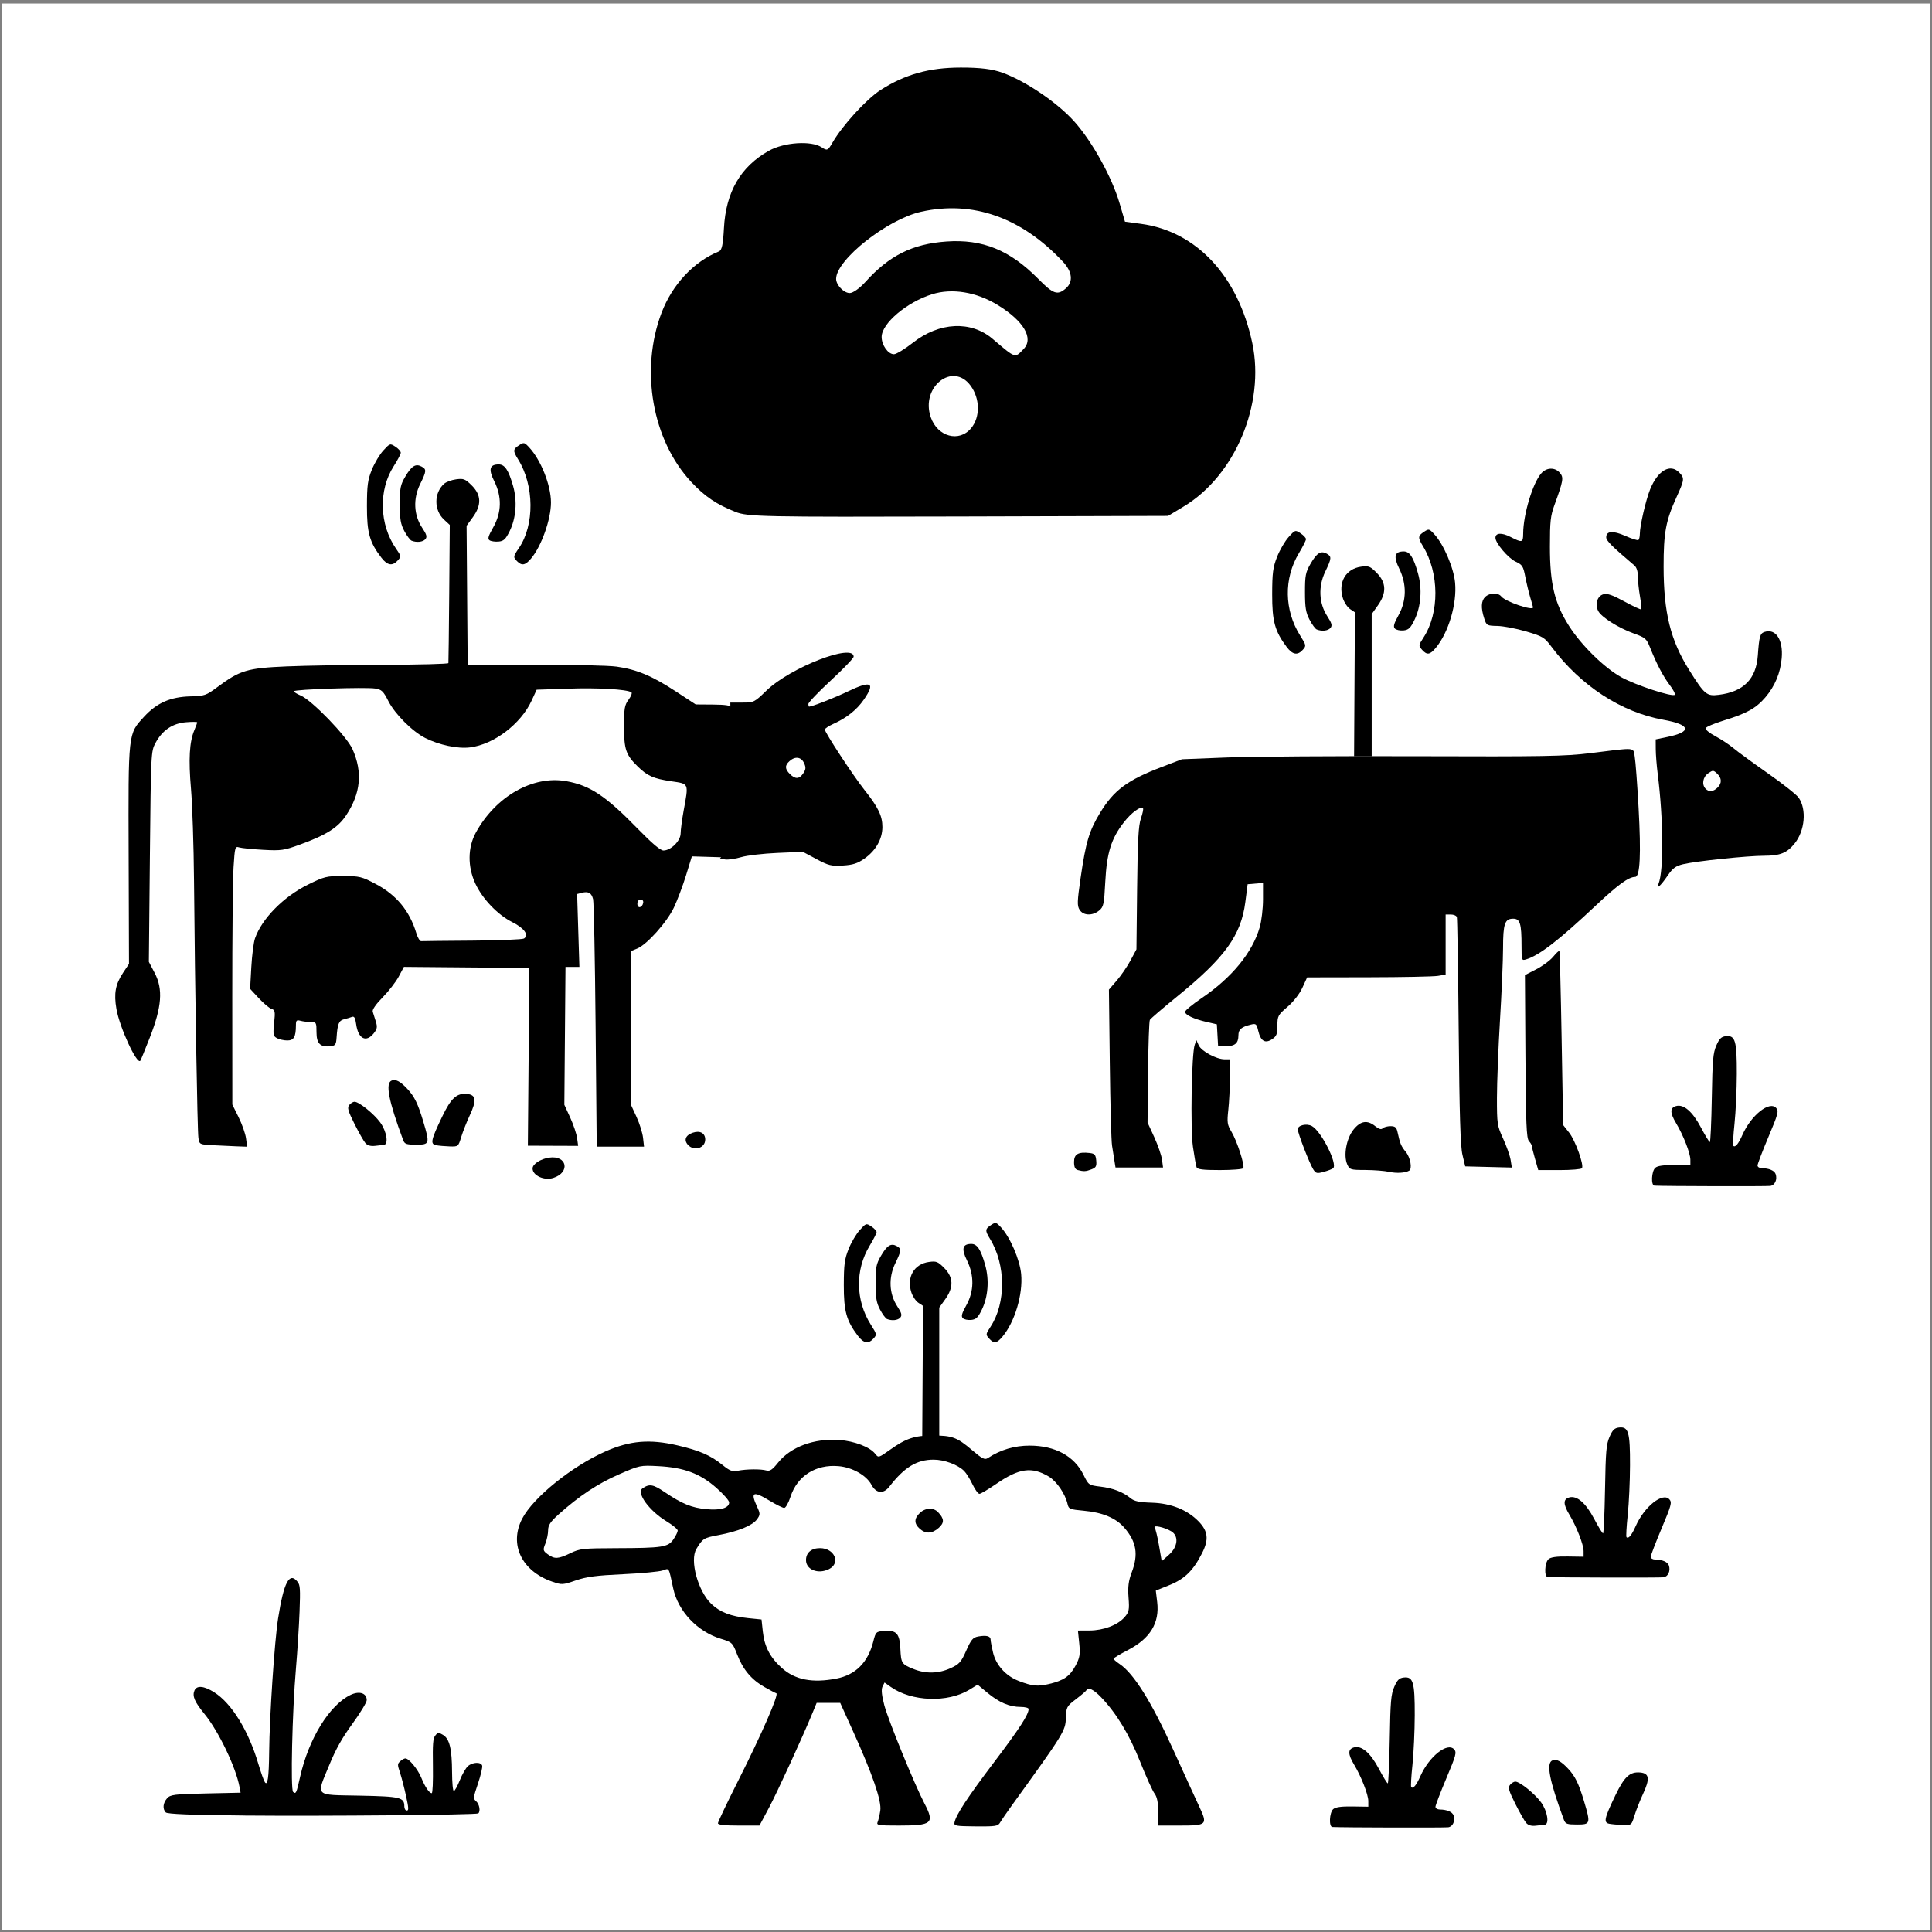 <?xml version="1.0" encoding="UTF-8" standalone="no"?>
<!-- Created with Inkscape (http://www.inkscape.org/) -->

<svg
   version="1.1"
   id="svg1286"
   width="150"
   height="150"
   viewBox="0 0 150 150"
   sodipodi:docname="logo.svg"
   inkscape:version="1.2.2 (b0a8486541, 2022-12-01)"
   xmlns:inkscape="http://www.inkscape.org/namespaces/inkscape"
   xmlns:sodipodi="http://sodipodi.sourceforge.net/DTD/sodipodi-0.dtd"
   xmlns="http://www.w3.org/2000/svg"
   xmlns:svg="http://www.w3.org/2000/svg">
  <rect x="0" y="0" width="150" height="150" fill="#808080" stroke="none"/>
  <defs
     id="defs1290" />
  <sodipodi:namedview
     id="namedview1288"
     pagecolor="#ffffff"
     bordercolor="#000000"
     borderopacity="0.25"
     inkscape:showpageshadow="2"
     inkscape:pageopacity="0.0"
     inkscape:pagecheckerboard="0"
     inkscape:deskcolor="#d1d1d1"
     showgrid="false"
     inkscape:zoom="4.6514368"
     inkscape:cx="46.437264"
     inkscape:cy="69.978378"
     inkscape:window-width="1854"
     inkscape:window-height="1011"
     inkscape:window-x="66"
     inkscape:window-y="32"
     inkscape:window-maximized="1"
     inkscape:current-layer="layer3" />
  <g
     inkscape:groupmode="layer"
     id="layer3"
     inkscape:label="Image 1">
    <rect
       style="fill:#ffffff"
       id="rect2136"
       width="149.707"
       height="149.547"
       x="0.126"
       y="0.273" />
  </g>
  <g
     inkscape:groupmode="layer"
     inkscape:label="Image"
     id="g1292">
    <path
       style="fill:#000000;stroke-width:0.15"
       d="m 18.869,140.954 c -4.021,-0.036 -5.879,-0.111 -6.001,-0.24 -0.259,-0.274 -0.217,-0.722 0.101,-1.089 0.251,-0.289 0.549,-0.327 2.995,-0.381 l 2.716,-0.06 -0.084,-0.446 c -0.29,-1.548 -1.622,-4.322 -2.724,-5.672 -0.768,-0.941 -0.955,-1.377 -0.775,-1.812 0.173,-0.419 0.739,-0.369 1.533,0.134 1.357,0.859 2.666,2.982 3.426,5.556 0.192,0.649 0.418,1.287 0.503,1.417 0.219,0.336 0.318,-0.35 0.338,-2.328 0.028,-2.789 0.419,-8.643 0.695,-10.384 0.448,-2.832 0.881,-3.64 1.516,-2.832 0.196,0.249 0.215,0.548 0.149,2.318 -0.042,1.117 -0.168,3.094 -0.279,4.392 -0.291,3.385 -0.43,9.435 -0.22,9.6 0.225,0.177 0.252,0.118 0.546,-1.187 0.661,-2.939 2.268,-5.55 3.904,-6.344 0.685,-0.333 1.265,-0.148 1.265,0.402 0,0.17 -0.498,0.993 -1.106,1.828 -0.808,1.109 -1.291,1.968 -1.79,3.183 -1.041,2.531 -1.233,2.333 2.346,2.405 3.18,0.063 3.469,0.133 3.469,0.839 0,0.174 0.086,0.317 0.19,0.317 0.16,0 0.15,-0.183 -0.058,-1.138 -0.137,-0.626 -0.348,-1.437 -0.468,-1.803 -0.207,-0.627 -0.206,-0.677 0.017,-0.885 0.13,-0.121 0.31,-0.22 0.4,-0.22 0.279,0 0.979,0.854 1.246,1.521 0.277,0.689 0.609,1.176 0.802,1.176 0.069,0 0.108,-0.907 0.09,-2.099 -0.027,-1.757 0.004,-2.144 0.186,-2.378 0.191,-0.244 0.265,-0.25 0.597,-0.048 0.508,0.309 0.694,1.072 0.703,2.882 0.004,0.848 0.063,1.475 0.138,1.475 0.072,0 0.28,-0.374 0.462,-0.831 0.182,-0.457 0.465,-0.95 0.629,-1.096 0.362,-0.322 1.017,-0.347 1.109,-0.043 0.037,0.122 -0.109,0.746 -0.324,1.386 -0.38,1.131 -0.384,1.17 -0.137,1.389 0.251,0.223 0.345,0.793 0.154,0.934 -0.159,0.116 -11.895,0.222 -18.258,0.165 z"
       id="path1296" />
    <path
       style="fill:#000000;stroke-width:0.205"
       d="m 57.098,39.742 c -1.466,-0.58 -2.383,-1.2 -3.429,-2.321 -3.033,-3.249 -3.991,-8.698 -2.308,-13.133 0.831,-2.19 2.501,-3.977 4.456,-4.768 0.229,-0.092 0.321,-0.521 0.389,-1.795 0.149,-2.818 1.291,-4.788 3.49,-6.02 1.184,-0.663 3.295,-0.802 4.096,-0.27 0.425,0.283 0.487,0.257 0.835,-0.351 0.762,-1.33 2.646,-3.394 3.737,-4.094 1.896,-1.216 3.777,-1.743 6.228,-1.745 1.53,-0.001 2.458,0.115 3.257,0.407 1.811,0.662 4.24,2.313 5.551,3.773 1.391,1.549 2.927,4.322 3.527,6.37 l 0.416,1.418 1.246,0.167 c 4.302,0.578 7.539,4.049 8.64,9.265 0.998,4.726 -1.336,10.278 -5.329,12.68 l -1.21,0.728 -16.284,0.047 C 59.205,40.143 58.054,40.12 57.098,39.742 Z M 75.404,33.238 c 0.71,-0.863 0.689,-2.293 -0.049,-3.296 -1.383,-1.881 -3.897,0.11 -3.092,2.449 0.524,1.524 2.21,1.979 3.141,0.847 z m 4.073,-6.144 c 0.796,-0.831 0,-2.178 -2.02,-3.414 -1.656,-1.014 -3.536,-1.322 -5.094,-0.834 -1.96,0.614 -3.913,2.269 -3.913,3.317 0,0.635 0.502,1.34 0.953,1.34 0.185,0 0.848,-0.401 1.472,-0.892 2.051,-1.611 4.506,-1.731 6.188,-0.303 1.82,1.546 1.717,1.512 2.413,0.786 z m -12.278,-5.213 c 1.844,-2.045 3.646,-2.943 6.277,-3.13 2.807,-0.199 4.922,0.661 7.135,2.902 1.168,1.183 1.486,1.295 2.129,0.748 0.603,-0.513 0.52,-1.297 -0.221,-2.087 -3.222,-3.438 -7.003,-4.768 -11.009,-3.872 -2.621,0.586 -6.594,3.726 -6.594,5.211 0,0.476 0.6,1.1 1.057,1.1 0.251,0 0.779,-0.375 1.227,-0.873 z"
       id="path1378" />
    <g
       id="g1910"
       transform="matrix(1.46,0,0,1.242,-60.781,-10.439)">
      <path
         style="fill:#000000;stroke-width:0.117"
         d="m 129.83,63.646 c 0.28,-0.835 0.257,-4.06 -0.048,-6.886 -0.054,-0.501 -0.1,-1.186 -0.102,-1.523 l -0.003,-0.612 0.629,-0.153 c 1.32,-0.321 1.229,-0.767 -0.22,-1.072 -2.242,-0.472 -4.395,-2.123 -5.949,-4.562 -0.378,-0.594 -0.462,-0.653 -1.35,-0.961 -0.521,-0.181 -1.207,-0.335 -1.525,-0.343 -0.563,-0.014 -0.581,-0.027 -0.704,-0.47 -0.183,-0.66 -0.165,-1.101 0.054,-1.346 0.238,-0.266 0.686,-0.28 0.856,-0.025 0.215,0.321 1.686,0.913 1.686,0.679 0,-0.023 -0.066,-0.301 -0.147,-0.618 -0.081,-0.317 -0.2,-0.903 -0.266,-1.301 -0.109,-0.658 -0.156,-0.745 -0.512,-0.939 -0.393,-0.215 -1.074,-1.157 -1.074,-1.487 0,-0.318 0.33,-0.341 0.803,-0.057 0.622,0.374 0.669,0.359 0.672,-0.209 0.005,-1.204 0.508,-3.166 0.968,-3.773 0.278,-0.367 0.723,-0.38 0.98,-0.028 0.216,0.296 0.19,0.48 -0.284,2.012 -0.21,0.68 -0.242,1.017 -0.242,2.603 -7.9e-4,2.325 0.246,3.536 1.012,4.952 0.659,1.219 1.877,2.623 2.791,3.217 0.754,0.49 2.713,1.246 2.836,1.094 0.039,-0.049 -0.081,-0.323 -0.267,-0.609 -0.35,-0.539 -0.701,-1.325 -1.049,-2.351 -0.187,-0.551 -0.249,-0.615 -0.856,-0.871 -0.821,-0.347 -1.732,-1.023 -1.899,-1.409 -0.186,-0.429 -0.047,-0.944 0.282,-1.046 0.205,-0.064 0.487,0.052 1.117,0.457 0.464,0.298 0.864,0.517 0.889,0.486 0.025,-0.031 -0.006,-0.395 -0.067,-0.809 -0.062,-0.414 -0.112,-0.977 -0.112,-1.25 0,-0.318 -0.067,-0.564 -0.184,-0.682 -1.204,-1.201 -1.499,-1.548 -1.499,-1.762 0,-0.399 0.36,-0.43 1.017,-0.087 0.336,0.176 0.648,0.292 0.691,0.258 0.044,-0.033 0.08,-0.207 0.08,-0.385 0,-0.498 0.319,-2.121 0.546,-2.78 0.411,-1.192 1.077,-1.639 1.557,-1.045 0.28,0.346 0.271,0.437 -0.156,1.54 -0.566,1.462 -0.685,2.217 -0.683,4.336 0.003,2.875 0.365,4.596 1.359,6.46 0.824,1.544 0.928,1.646 1.582,1.55 1.31,-0.192 1.98,-0.987 2.069,-2.456 0.072,-1.187 0.118,-1.381 0.353,-1.473 0.599,-0.235 1.002,0.482 0.918,1.633 -0.068,0.932 -0.362,1.759 -0.873,2.459 -0.495,0.678 -0.991,1.003 -2.194,1.437 -0.517,0.186 -0.958,0.406 -0.98,0.489 -0.022,0.083 0.211,0.308 0.519,0.499 0.308,0.192 0.744,0.532 0.97,0.755 0.226,0.223 1.052,0.933 1.835,1.577 0.784,0.644 1.515,1.326 1.626,1.514 0.429,0.731 0.33,2.056 -0.212,2.853 -0.405,0.596 -0.773,0.773 -1.607,0.773 -0.899,0 -3.651,0.337 -4.329,0.53 -0.396,0.113 -0.549,0.246 -0.819,0.71 -0.376,0.647 -0.619,0.9 -0.487,0.505 z m 3.126,-5.996 c 0.25,-0.279 0.244,-0.597 -0.015,-0.888 -0.194,-0.218 -0.225,-0.219 -0.473,-0.017 -0.284,0.231 -0.352,0.701 -0.139,0.964 0.175,0.216 0.401,0.195 0.628,-0.059 z"
         id="path1334" />
      <path
         style="fill:#000000;stroke-width:0.119"
         d="m 100.893,80.96 c -0.03,-0.234 -0.087,-0.66 -0.127,-0.947 -0.039,-0.287 -0.093,-2.598 -0.118,-5.134 l -0.047,-4.611 0.418,-0.569 c 0.23,-0.313 0.559,-0.879 0.732,-1.258 l 0.313,-0.69 0.036,-3.809 c 0.028,-2.997 0.071,-3.93 0.202,-4.375 0.092,-0.311 0.142,-0.595 0.111,-0.632 -0.128,-0.153 -0.618,0.27 -1.023,0.884 -0.667,1.01 -0.902,1.899 -0.983,3.709 -0.063,1.417 -0.09,1.568 -0.326,1.796 -0.356,0.345 -0.843,0.324 -1.039,-0.044 -0.136,-0.257 -0.129,-0.507 0.053,-1.992 0.277,-2.248 0.456,-2.952 1.04,-4.081 0.727,-1.405 1.447,-2.035 3.258,-2.849 l 1.091,-0.491 2.4,-0.111 c 1.32,-0.061 5.862,-0.096 10.093,-0.079 6.707,0.028 7.888,0.004 9.22,-0.191 2.483,-0.364 2.275,-0.383 2.366,0.224 0.043,0.287 0.135,1.723 0.204,3.191 0.137,2.932 0.078,4.321 -0.183,4.321 -0.343,0 -0.905,0.479 -2.059,1.754 -2.002,2.212 -3.027,3.145 -3.737,3.401 -0.238,0.086 -0.245,0.062 -0.245,-0.818 0,-1.425 -0.077,-1.724 -0.446,-1.724 -0.445,0 -0.536,0.312 -0.537,1.853 -8.2e-4,0.741 -0.074,2.759 -0.163,4.483 -0.088,1.725 -0.161,3.908 -0.162,4.852 -8.2e-4,1.641 0.013,1.754 0.331,2.567 0.183,0.468 0.361,1.064 0.397,1.326 l 0.064,0.475 -1.24,-0.037 -1.24,-0.037 -0.146,-0.719 c -0.109,-0.536 -0.16,-2.492 -0.2,-7.709 -0.029,-3.844 -0.074,-7.063 -0.098,-7.153 -0.025,-0.09 -0.169,-0.163 -0.321,-0.163 h -0.276 v 1.877 1.877 l -0.409,0.081 c -0.225,0.045 -1.882,0.084 -3.682,0.088 l -3.273,0.007 -0.254,0.649 c -0.151,0.386 -0.472,0.869 -0.791,1.191 -0.506,0.511 -0.537,0.578 -0.537,1.172 0,0.534 -0.043,0.664 -0.284,0.852 -0.368,0.289 -0.608,0.117 -0.735,-0.523 -0.085,-0.432 -0.121,-0.468 -0.383,-0.393 -0.516,0.148 -0.671,0.304 -0.671,0.678 0,0.489 -0.184,0.675 -0.671,0.675 h -0.409 l -0.033,-0.683 -0.033,-0.683 -0.546,-0.149 c -0.686,-0.187 -1.146,-0.442 -1.146,-0.635 0,-0.082 0.393,-0.463 0.873,-0.846 1.62,-1.293 2.709,-2.853 3.099,-4.441 0.096,-0.39 0.174,-1.173 0.174,-1.739 v -1.029 l -0.409,0.041 -0.409,0.041 -0.122,1.114 c -0.229,2.087 -1.081,3.471 -3.642,5.917 -0.75,0.716 -1.396,1.368 -1.435,1.448 -0.039,0.08 -0.083,1.556 -0.097,3.281 l -0.026,3.136 0.357,0.915 c 0.196,0.503 0.381,1.135 0.412,1.405 l 0.055,0.49 h -1.264 -1.264 z"
         id="path1326" />
      <g
         id="g1785"
         transform="matrix(0.823,0,0,0.775,34.725,12.269)">
        <path
           style="fill:#000000;stroke-width:0.15"
           d="m 98.522,45.716 c -0.12,-0.152 -0.066,-0.402 0.233,-1.075 0.524,-1.181 0.54,-2.505 0.044,-3.77 -0.383,-0.977 -0.298,-1.378 0.292,-1.378 0.388,0 0.628,0.459 0.921,1.758 0.284,1.259 0.199,2.679 -0.226,3.768 -0.255,0.654 -0.382,0.805 -0.709,0.846 -0.219,0.027 -0.469,-0.04 -0.555,-0.149 z"
           id="path1352" />
        <path
           style="fill:#000000;stroke-width:0.15"
           d="m 93.471,45.787 c -0.093,-0.048 -0.302,-0.402 -0.463,-0.787 -0.241,-0.574 -0.294,-0.976 -0.295,-2.218 -0.001,-1.349 0.039,-1.604 0.36,-2.298 0.402,-0.869 0.661,-1.072 1.041,-0.814 0.333,0.226 0.323,0.374 -0.092,1.453 -0.461,1.197 -0.411,2.553 0.131,3.595 0.29,0.558 0.333,0.751 0.208,0.942 -0.155,0.238 -0.561,0.296 -0.891,0.127 z"
           id="path1350" />
        <path
           style="fill:#000000;stroke-width:0.15"
           d="m 100.273,47.419 c -0.23,-0.324 -0.227,-0.356 0.099,-0.983 1.035,-1.988 1.021,-5.192 -0.032,-7.358 -0.344,-0.707 -0.337,-0.836 0.059,-1.165 0.312,-0.26 0.341,-0.252 0.669,0.191 0.607,0.82 1.257,2.715 1.344,3.919 0.124,1.699 -0.421,4 -1.241,5.237 -0.385,0.581 -0.574,0.615 -0.899,0.159 z"
           id="path1344" />
        <path
           style="fill:#000000;stroke-width:0.15"
           d="m 91.529,47.197 c -0.765,-1.276 -0.939,-2.065 -0.936,-4.247 0.003,-1.726 0.049,-2.169 0.316,-3.019 0.172,-0.548 0.506,-1.264 0.743,-1.593 0.425,-0.59 0.434,-0.593 0.778,-0.307 0.192,0.159 0.348,0.372 0.348,0.471 0,0.1 -0.207,0.61 -0.459,1.134 -0.983,2.041 -0.951,4.596 0.084,6.646 0.394,0.78 0.4,0.82 0.172,1.14 -0.341,0.479 -0.665,0.409 -1.046,-0.226 z"
           id="path1342" />
        <path
           style="fill:#000000;stroke-width:0.15"
           d="m 95.912,50.209 0.028,-5.805 -0.309,-0.258 c -0.17,-0.142 -0.38,-0.531 -0.467,-0.865 -0.332,-1.28 0.178,-2.389 1.178,-2.559 0.486,-0.083 0.587,-0.033 1.008,0.503 0.621,0.789 0.643,1.619 0.07,2.625 l -0.398,0.698 v 5.733 5.733 H 96.453 95.885 Z"
           id="path1336" />
        <path
           style="fill:#000000;stroke-width:0.15"
           d="m 107.576,88.481 c -0.115,-0.501 -0.208,-0.969 -0.208,-1.04 0,-0.071 -0.085,-0.249 -0.189,-0.395 -0.155,-0.219 -0.195,-1.433 -0.222,-6.823 l -0.033,-6.557 0.735,-0.472 c 0.404,-0.26 0.895,-0.713 1.089,-1.008 0.195,-0.294 0.376,-0.507 0.402,-0.472 0.026,0.035 0.091,3.21 0.145,7.055 l 0.098,6.992 0.389,0.615 c 0.396,0.626 0.963,2.587 0.828,2.865 -0.041,0.084 -0.693,0.153 -1.45,0.153 h -1.375 z"
           id="path1330" />
        <path
           style="fill:#000000;stroke-width:0.15"
           d="m 85.706,89.156 c -0.039,-0.13 -0.144,-0.869 -0.233,-1.642 -0.172,-1.498 -0.087,-7.532 0.116,-8.231 l 0.108,-0.37 0.148,0.414 c 0.17,0.473 1.141,1.131 1.67,1.131 h 0.356 l -0.007,1.475 c -0.004,0.811 -0.051,1.984 -0.106,2.607 -0.089,1.013 -0.067,1.199 0.208,1.77 0.358,0.744 0.867,2.71 0.759,2.931 -0.041,0.084 -0.72,0.152 -1.511,0.152 -1.11,0 -1.453,-0.054 -1.508,-0.236 z"
           id="path1328" />
        <path
           style="fill:#000000;stroke-width:0.15"
           d="m 98.15,89.536 c -0.292,-0.08 -0.984,-0.148 -1.539,-0.15 -0.959,-0.003 -1.016,-0.025 -1.167,-0.448 -0.257,-0.717 -0.057,-2.099 0.408,-2.817 0.457,-0.704 0.885,-0.785 1.404,-0.266 0.234,0.234 0.385,0.287 0.478,0.169 0.075,-0.095 0.302,-0.173 0.505,-0.173 0.294,0 0.385,0.094 0.45,0.464 0.166,0.95 0.233,1.149 0.539,1.614 0.298,0.453 0.427,1.362 0.214,1.513 -0.26,0.186 -0.812,0.225 -1.293,0.093 z"
           id="path1324" />
        <path
           style="fill:#000000;stroke-width:0.15"
           d="m 93.248,89.338 c -0.247,-0.487 -1.001,-2.922 -1.001,-3.234 0,-0.329 0.572,-0.494 0.911,-0.263 0.602,0.409 1.671,3.048 1.378,3.4 -0.055,0.066 -0.326,0.198 -0.601,0.293 -0.448,0.154 -0.52,0.133 -0.687,-0.195 z"
           id="path1322" />
      </g>
      <path
         style="fill:#000000;stroke-width:0.119"
         d="m 98.937,81.544 c -0.135,-0.042 -0.191,-0.191 -0.191,-0.505 0,-0.49 0.226,-0.641 0.832,-0.558 0.265,0.036 0.319,0.109 0.347,0.468 0.029,0.356 -0.012,0.446 -0.253,0.555 -0.297,0.135 -0.413,0.142 -0.736,0.041 z"
         id="path1320" />
    </g>
    <path
       style="fill:#000000;stroke-width:0.159"
       d="m 38.014,41.95 c -0.169,-0.11 -0.112,-0.317 0.279,-1.006 0.657,-1.157 0.684,-2.381 0.077,-3.59 -0.461,-0.919 -0.359,-1.296 0.352,-1.296 0.467,0 0.756,0.431 1.109,1.654 0.342,1.184 0.24,2.521 -0.272,3.545 -0.309,0.618 -0.458,0.756 -0.853,0.79 -0.263,0.023 -0.575,-0.021 -0.692,-0.097 z"
       id="path1348" />
    <path
       style="fill:#000000;stroke-width:0.159"
       d="m 31.955,41.979 c -0.112,-0.045 -0.363,-0.378 -0.558,-0.741 -0.29,-0.54 -0.354,-0.919 -0.355,-2.087 -0.002,-1.269 0.047,-1.509 0.434,-2.162 0.484,-0.818 0.796,-1.009 1.253,-0.766 0.401,0.213 0.389,0.351 -0.111,1.367 -0.555,1.126 -0.495,2.402 0.158,3.382 0.35,0.525 0.401,0.707 0.251,0.887 -0.187,0.224 -0.676,0.278 -1.073,0.12 z"
       id="path1346" />
    <path
       style="fill:#000000;stroke-width:0.159"
       d="m 40.155,43.581 c -0.326,-0.324 -0.32,-0.369 0.13,-1.027 1.225,-1.791 1.199,-4.866 -0.058,-6.887 -0.414,-0.665 -0.406,-0.786 0.071,-1.096 0.375,-0.244 0.411,-0.237 0.787,0.167 0.91,0.975 1.688,2.934 1.692,4.262 0.004,1.317 -0.739,3.409 -1.549,4.366 -0.444,0.524 -0.708,0.577 -1.073,0.216 z"
       id="path1340" />
    <path
       style="fill:#000000;stroke-width:0.159"
       d="m 29.617,43.306 c -0.922,-1.2 -1.131,-1.942 -1.127,-3.996 0.003,-1.624 0.059,-2.041 0.38,-2.84 0.207,-0.515 0.61,-1.189 0.895,-1.498 0.512,-0.555 0.523,-0.558 0.937,-0.289 0.231,0.15 0.417,0.36 0.415,0.467 -0.002,0.107 -0.251,0.579 -0.552,1.049 -1.193,1.859 -1.115,4.536 0.187,6.403 0.402,0.577 0.406,0.607 0.128,0.912 -0.414,0.454 -0.803,0.39 -1.263,-0.209 z"
       id="path1338" />
    <path
       style="fill:#000000;stroke-width:0.159"
       d="m 63.386,66.697 -1.056,-0.561 -1.978,0.085 c -1.088,0.047 -2.343,0.192 -2.789,0.324 -0.446,0.131 -1.004,0.215 -1.241,0.186 l -0.43,-0.053 0.442,-0.616 0.442,-0.616 -0.036,-5.45 -0.036,-5.45 h 0.921 c 0.908,0 0.934,-0.013 1.894,-0.94 1.85,-1.786 6.758,-3.692 6.758,-2.624 0,0.115 -0.79,0.94 -1.757,1.834 -0.966,0.894 -1.757,1.72 -1.757,1.836 0,0.116 0.025,0.211 0.055,0.211 0.226,0 1.996,-0.694 2.979,-1.167 1.849,-0.891 2.199,-0.716 1.264,0.633 -0.543,0.784 -1.339,1.416 -2.356,1.872 -0.365,0.164 -0.664,0.362 -0.664,0.441 0,0.23 2.212,3.6 3.083,4.697 1.064,1.34 1.389,2.015 1.386,2.876 -0.003,0.932 -0.52,1.836 -1.399,2.45 -0.539,0.376 -0.888,0.487 -1.675,0.535 -0.893,0.053 -1.102,0.002 -2.051,-0.501 z m -1.018,-6.661 c 0.203,-0.308 0.214,-0.453 0.058,-0.793 -0.22,-0.48 -0.691,-0.544 -1.125,-0.153 -0.377,0.338 -0.369,0.612 0.027,1.006 0.421,0.419 0.736,0.4 1.04,-0.06 z"
       id="path1332" />
    <path
       style="fill:#000000;stroke-width:0.159"
       d="m 33.861,88.914 c -0.471,-0.089 -0.406,-0.397 0.469,-2.218 0.694,-1.444 1.127,-1.839 1.929,-1.763 0.707,0.067 0.76,0.495 0.207,1.677 -0.234,0.501 -0.529,1.25 -0.656,1.664 -0.229,0.749 -0.234,0.753 -0.903,0.732 -0.37,-0.012 -0.84,-0.053 -1.046,-0.092 z"
       id="path1316" />
    <g
       id="g1925">
      <path
         style="fill:#000000;stroke-width:0.159"
         d="m 31.3,88.513 c -1.139,-3.069 -1.399,-4.426 -0.886,-4.621 0.316,-0.12 0.67,0.068 1.208,0.643 0.549,0.587 0.827,1.155 1.238,2.529 0.522,1.747 0.504,1.807 -0.545,1.807 -0.769,0 -0.899,-0.046 -1.015,-0.357 z"
         id="path1318" />
      <path
         style="fill:#000000;stroke-width:0.159"
         d="m 28.369,88.747 c -0.132,-0.151 -0.514,-0.822 -0.848,-1.492 -0.512,-1.026 -0.575,-1.258 -0.401,-1.467 0.114,-0.137 0.296,-0.248 0.404,-0.248 0.347,0 1.506,0.933 2,1.61 0.5,0.685 0.664,1.704 0.28,1.738 -0.11,0.01 -0.424,0.044 -0.697,0.076 -0.329,0.038 -0.579,-0.035 -0.738,-0.216 z"
         id="path1314" />
    </g>
    <g
       id="g1997">
      <path
         style="fill:#000000;stroke-width:0.159"
         d="m 124.953,141.598 c -0.471,-0.089 -0.406,-0.397 0.469,-2.218 0.694,-1.444 1.127,-1.839 1.929,-1.763 0.707,0.067 0.76,0.495 0.207,1.677 -0.234,0.501 -0.529,1.25 -0.656,1.664 -0.229,0.749 -0.234,0.753 -0.903,0.732 -0.37,-0.012 -0.84,-0.053 -1.046,-0.092 z"
         id="path1316-1" />
      <g
         id="g1925-7"
         transform="translate(90.123,52.784)">
        <path
           style="fill:#000000;stroke-width:0.159"
           d="m 31.3,88.513 c -1.139,-3.069 -1.399,-4.426 -0.886,-4.621 0.316,-0.12 0.67,0.068 1.208,0.643 0.549,0.587 0.827,1.155 1.238,2.529 0.522,1.747 0.504,1.807 -0.545,1.807 -0.769,0 -0.899,-0.046 -1.015,-0.357 z"
           id="path1318-3" />
        <path
           style="fill:#000000;stroke-width:0.159"
           d="m 28.369,88.747 c -0.132,-0.151 -0.514,-0.822 -0.848,-1.492 -0.512,-1.026 -0.575,-1.258 -0.401,-1.467 0.114,-0.137 0.296,-0.248 0.404,-0.248 0.347,0 1.506,0.933 2,1.61 0.5,0.685 0.664,1.704 0.28,1.738 -0.11,0.01 -0.424,0.044 -0.697,0.076 -0.329,0.038 -0.579,-0.035 -0.738,-0.216 z"
           id="path1314-6" />
      </g>
    </g>
    <path
       style="fill:#000000;stroke-width:0.159"
       d="m 16.475,88.911 c -0.979,-0.055 -0.993,-0.063 -1.07,-0.564 -0.08,-0.529 -0.268,-11.521 -0.342,-19.989 -0.023,-2.69 -0.128,-5.889 -0.234,-7.108 -0.199,-2.307 -0.124,-3.643 0.257,-4.553 0.123,-0.294 0.224,-0.571 0.224,-0.614 0,-0.044 -0.39,-0.047 -0.867,-0.008 -1.048,0.086 -1.841,0.623 -2.368,1.603 -0.354,0.658 -0.359,0.75 -0.438,8.832 l -0.08,8.167 0.456,0.872 c 0.655,1.253 0.551,2.617 -0.381,5.003 -0.373,0.955 -0.706,1.768 -0.74,1.807 C 10.623,82.666 9.285,79.762 9.039,78.333 8.832,77.131 8.962,76.42 9.552,75.531 L 10.015,74.834 9.988,66.429 C 9.958,56.82 9.938,57.003 11.181,55.652 c 0.999,-1.086 2.046,-1.546 3.611,-1.587 1.094,-0.029 1.207,-0.068 2.076,-0.714 1.77,-1.315 2.326,-1.482 5.39,-1.612 1.493,-0.064 4.924,-0.121 7.625,-0.127 2.701,-0.006 4.92,-0.064 4.931,-0.13 0.011,-0.065 0.04,-2.506 0.064,-5.423 l 0.043,-5.304 -0.451,-0.418 c -0.788,-0.731 -0.785,-2.063 0.006,-2.774 0.161,-0.145 0.583,-0.302 0.939,-0.349 0.581,-0.077 0.704,-0.029 1.21,0.473 0.748,0.743 0.774,1.523 0.082,2.472 l -0.481,0.66 0.042,5.405 0.042,5.405 5.2,-0.018 c 2.86,-0.01 5.726,0.056 6.37,0.146 1.559,0.22 2.749,0.719 4.598,1.929 l 1.536,1.006 1.345,0.01 c 0.999,0.007 1.377,0.069 1.467,0.238 0.168,0.314 0.312,8.114 0.187,10.06 l -0.103,1.586 -1.597,-0.048 -1.597,-0.048 -0.454,1.475 c -0.25,0.811 -0.675,1.939 -0.945,2.506 -0.542,1.137 -2.089,2.866 -2.845,3.176 l -0.468,0.192 v 5.988 5.988 l 0.421,0.914 c 0.232,0.503 0.457,1.225 0.5,1.605 l 0.078,0.691 H 48.167 46.329 L 46.242,79.632 C 46.194,74.464 46.106,70.044 46.047,69.81 45.923,69.323 45.677,69.186 45.166,69.319 l -0.358,0.093 0.088,2.83 0.088,2.83 H 44.444 43.904 l -0.044,5.352 -0.044,5.352 0.454,0.992 c 0.25,0.545 0.491,1.263 0.536,1.594 l 0.081,0.603 -1.952,-0.007 -1.952,-0.007 0.059,-6.899 0.059,-6.899 -4.871,-0.042 -4.871,-0.042 -0.399,0.749 c -0.22,0.412 -0.782,1.138 -1.249,1.614 -0.529,0.538 -0.82,0.96 -0.771,1.116 0.043,0.138 0.151,0.481 0.239,0.762 0.133,0.424 0.106,0.578 -0.158,0.912 -0.595,0.752 -1.216,0.43 -1.37,-0.711 -0.065,-0.482 -0.147,-0.626 -0.32,-0.561 -0.128,0.049 -0.406,0.132 -0.618,0.185 -0.405,0.101 -0.509,0.353 -0.58,1.409 -0.037,0.559 -0.094,0.64 -0.474,0.684 -0.79,0.091 -1.086,-0.205 -1.086,-1.086 0,-0.753 -0.019,-0.787 -0.439,-0.79 -0.242,-0.001 -0.601,-0.045 -0.798,-0.098 -0.311,-0.083 -0.36,-0.035 -0.361,0.359 -0.004,0.894 -0.161,1.168 -0.666,1.168 -0.259,0 -0.619,-0.079 -0.8,-0.175 -0.298,-0.158 -0.319,-0.271 -0.226,-1.178 0.093,-0.901 0.072,-1.013 -0.204,-1.1 -0.169,-0.053 -0.612,-0.425 -0.984,-0.826 l -0.676,-0.729 0.093,-1.684 c 0.051,-0.926 0.181,-1.934 0.288,-2.239 0.538,-1.533 2.219,-3.237 4.112,-4.169 1.28,-0.63 1.436,-0.668 2.727,-0.665 1.281,0.003 1.445,0.043 2.535,0.619 1.608,0.849 2.628,2.085 3.15,3.819 0.105,0.349 0.273,0.627 0.373,0.619 0.1,-0.009 1.889,-0.028 3.975,-0.042 2.086,-0.014 3.89,-0.088 4.009,-0.163 0.414,-0.261 0.025,-0.805 -0.91,-1.273 -1.13,-0.566 -2.311,-1.8 -2.864,-2.991 -0.613,-1.32 -0.597,-2.81 0.042,-3.971 1.549,-2.813 4.427,-4.445 7.019,-3.982 1.851,0.331 3.062,1.141 5.599,3.745 1.068,1.096 1.712,1.638 1.944,1.637 0.579,-0.003 1.329,-0.748 1.333,-1.324 0.002,-0.276 0.107,-1.072 0.234,-1.77 0.395,-2.169 0.435,-2.074 -0.964,-2.281 -1.375,-0.203 -1.849,-0.412 -2.598,-1.145 -0.922,-0.903 -1.065,-1.317 -1.066,-3.102 0,-1.421 0.041,-1.669 0.357,-2.093 0.197,-0.265 0.291,-0.522 0.21,-0.572 -0.375,-0.23 -2.568,-0.357 -4.849,-0.281 l -2.503,0.084 -0.392,0.85 c -0.835,1.812 -2.926,3.399 -4.78,3.629 -0.961,0.119 -2.397,-0.183 -3.482,-0.732 -0.998,-0.506 -2.345,-1.854 -2.855,-2.858 -0.396,-0.779 -0.523,-0.901 -1.02,-0.981 -0.755,-0.122 -6.317,0.064 -6.317,0.211 0,0.063 0.234,0.211 0.519,0.328 0.865,0.356 3.587,3.171 4.032,4.171 0.794,1.783 0.638,3.419 -0.489,5.126 -0.635,0.961 -1.533,1.532 -3.583,2.277 -1.262,0.459 -1.463,0.487 -2.874,0.41 -0.834,-0.046 -1.668,-0.13 -1.852,-0.186 -0.321,-0.098 -0.339,-0.034 -0.439,1.535 -0.057,0.901 -0.102,5.416 -0.099,10.034 l 0.005,8.396 0.487,0.982 c 0.268,0.54 0.526,1.276 0.575,1.635 l 0.088,0.653 -0.859,-0.031 c -0.473,-0.017 -1.306,-0.056 -1.852,-0.087 z M 49.936,70.103 c 0.031,-0.156 -0.051,-0.264 -0.2,-0.264 -0.148,0 -0.251,0.136 -0.251,0.33 0,0.386 0.373,0.332 0.451,-0.066 z"
       id="path1312" />
    <path
       style="fill:#000000;stroke-width:0.159"
       d="m 53.418,88.892 c -0.342,-0.375 -0.197,-0.752 0.363,-0.946 0.565,-0.195 0.973,0.026 0.973,0.528 0,0.662 -0.867,0.932 -1.336,0.417 z"
       id="path1310" />
    <path
       style="fill:#000000;stroke-width:0.169"
       d="m 42.963,91.453 c 1.336,-0.434 1.061,-1.774 -0.322,-1.576 -0.671,0.096 -1.292,0.5 -1.292,0.841 0,0.553 0.905,0.966 1.614,0.735 z"
       id="path1308" />
    <g
       id="g1869"
       transform="matrix(1.165,0,0,0.926,-10.886,15.705)">
      <g
         id="g1475"
         transform="translate(2.101,2.516)">
        <g
           id="g1468">
          <path
             style="fill:#000000;stroke-width:0.15"
             d="m 71.407,91.043 c -0.12,-0.152 -0.066,-0.402 0.233,-1.075 0.524,-1.181 0.54,-2.505 0.044,-3.77 -0.383,-0.977 -0.298,-1.378 0.292,-1.378 0.388,0 0.628,0.459 0.921,1.758 0.284,1.259 0.199,2.679 -0.226,3.768 -0.255,0.654 -0.382,0.805 -0.709,0.846 -0.219,0.027 -0.469,-0.04 -0.555,-0.149 z"
             id="path1352-3" />
          <path
             style="fill:#000000;stroke-width:0.15"
             d="m 66.356,91.114 c -0.093,-0.048 -0.302,-0.402 -0.463,-0.787 -0.241,-0.574 -0.294,-0.976 -0.295,-2.218 -0.001,-1.349 0.039,-1.604 0.36,-2.298 0.402,-0.869 0.661,-1.072 1.041,-0.814 0.333,0.226 0.323,0.374 -0.092,1.453 -0.461,1.197 -0.411,2.553 0.131,3.595 0.29,0.558 0.333,0.751 0.208,0.942 -0.155,0.238 -0.561,0.296 -0.891,0.127 z"
             id="path1350-5" />
        </g>
        <path
           style="fill:#000000;stroke-width:0.15"
           d="m 73.158,92.746 c -0.23,-0.324 -0.227,-0.356 0.099,-0.983 1.035,-1.988 1.021,-5.192 -0.032,-7.358 -0.344,-0.707 -0.337,-0.836 0.059,-1.165 0.312,-0.26 0.341,-0.252 0.669,0.191 0.607,0.82 1.257,2.715 1.344,3.919 0.124,1.699 -0.421,4 -1.241,5.237 -0.385,0.581 -0.574,0.615 -0.899,0.159 z"
           id="path1344-6" />
        <path
           style="fill:#000000;stroke-width:0.15"
           d="m 64.414,92.524 c -0.765,-1.276 -0.939,-2.065 -0.936,-4.247 0.003,-1.726 0.049,-2.169 0.316,-3.019 0.172,-0.548 0.506,-1.264 0.743,-1.593 0.425,-0.59 0.434,-0.593 0.778,-0.307 0.192,0.159 0.348,0.372 0.348,0.471 0,0.1 -0.207,0.61 -0.459,1.134 -0.983,2.041 -0.951,4.596 0.084,6.646 0.394,0.78 0.4,0.82 0.172,1.14 -0.341,0.479 -0.665,0.409 -1.046,-0.226 z"
           id="path1342-2" />
      </g>
      <path
         style="fill:#000000;stroke-width:0.15"
         d="m 70.83,98.334 0.028,-5.805 -0.309,-0.258 c -0.17,-0.142 -0.38,-0.531 -0.467,-0.865 -0.332,-1.28 0.178,-2.389 1.178,-2.559 0.486,-0.083 0.587,-0.033 1.008,0.503 0.621,0.789 0.643,1.619 0.07,2.625 l -0.398,0.698 v 5.733 5.733 h -0.569 -0.569 z"
         id="path1336-2" />
      <path
         style="fill:#000000;stroke-width:0.158"
         d="m 64.586,114.604 c 0.807,-0.503 0.381,-1.762 -0.597,-1.762 -0.574,0 -0.93,0.384 -0.93,1.003 0,0.807 0.807,1.208 1.527,0.759 z"
         id="path1306" />
      <path
         style="fill:#000000;stroke-width:0.158"
         d="m 71.907,111.138 c 0.382,-0.432 0.369,-0.762 -0.051,-1.316 -0.306,-0.403 -0.849,-0.37 -1.214,0.074 -0.384,0.466 -0.386,0.887 -0.006,1.317 0.398,0.451 0.829,0.425 1.271,-0.075 z"
         id="path1304" />
      <path
         style="fill:#000000;stroke-width:0.158"
         d="m 75.992,135.849 c 0.085,-0.185 0.437,-0.83 0.783,-1.433 3.449,-6.004 3.575,-6.261 3.601,-7.301 0.023,-0.943 0.053,-1.013 0.67,-1.605 0.355,-0.34 0.668,-0.675 0.695,-0.745 0.117,-0.298 0.485,-0.079 0.992,0.59 1.022,1.346 1.876,3.124 2.599,5.411 0.396,1.251 0.828,2.45 0.96,2.663 0.163,0.264 0.24,0.752 0.24,1.53 v 1.143 h 1.474 c 1.769,0 1.829,-0.074 1.266,-1.575 -0.214,-0.571 -1.012,-2.764 -1.774,-4.873 -1.422,-3.94 -2.601,-6.305 -3.535,-7.093 -0.225,-0.19 -0.41,-0.391 -0.41,-0.447 0,-0.056 0.43,-0.381 0.956,-0.723 1.489,-0.969 2.122,-2.275 1.954,-4.031 l -0.092,-0.957 0.905,-0.46 c 1.021,-0.518 1.584,-1.211 2.178,-2.679 0.463,-1.145 0.401,-1.849 -0.238,-2.672 -0.748,-0.964 -1.831,-1.51 -3.097,-1.559 -0.854,-0.034 -1.178,-0.119 -1.426,-0.375 -0.507,-0.525 -1.179,-0.849 -2.021,-0.975 -0.765,-0.115 -0.785,-0.132 -1.118,-0.984 -0.616,-1.577 -1.891,-2.449 -3.586,-2.452 -1.013,-0.002 -1.94,0.343 -2.783,1.037 -0.214,0.176 -0.371,0.078 -1.071,-0.671 -0.997,-1.067 -1.314,-1.214 -2.616,-1.214 -1.196,0 -1.772,0.241 -2.829,1.187 -0.776,0.694 -0.783,0.696 -1.001,0.344 -0.351,-0.566 -1.378,-1.063 -2.39,-1.155 -1.674,-0.152 -3.245,0.58 -4.084,1.903 -0.375,0.591 -0.547,0.735 -0.776,0.653 -0.369,-0.133 -1.327,-0.122 -1.904,0.022 -0.366,0.091 -0.538,0.009 -1.024,-0.488 -0.787,-0.804 -1.52,-1.205 -2.999,-1.639 -1.842,-0.54 -3.157,-0.403 -4.782,0.498 -2.249,1.248 -4.835,3.873 -5.566,5.651 -0.886,2.154 -0.033,4.397 2.009,5.28 0.639,0.276 0.684,0.273 1.566,-0.106 0.723,-0.311 1.363,-0.417 3.142,-0.521 1.229,-0.072 2.418,-0.212 2.642,-0.312 0.454,-0.202 0.397,-0.323 0.706,1.495 0.328,1.924 1.611,3.633 3.178,4.232 0.748,0.286 0.781,0.326 1.083,1.309 0.388,1.266 0.948,2.109 1.814,2.731 0.369,0.265 0.729,0.503 0.799,0.53 0.186,0.071 -0.974,3.417 -2.535,7.312 -0.746,1.862 -1.357,3.474 -1.357,3.582 0,0.135 0.43,0.196 1.384,0.196 h 1.384 l 0.626,-1.475 c 0.562,-1.325 2.243,-5.932 2.922,-8.007 l 0.262,-0.801 h 0.786 0.786 l 0.834,2.318 c 1.32,3.667 1.933,5.907 1.836,6.709 -0.045,0.375 -0.126,0.811 -0.18,0.969 -0.088,0.259 0.051,0.287 1.418,0.287 2.223,0 2.395,-0.188 1.704,-1.854 -0.665,-1.602 -2.399,-6.942 -2.671,-8.222 -0.175,-0.823 -0.216,-1.34 -0.124,-1.572 l 0.136,-0.345 0.415,0.369 c 1.387,1.235 3.794,1.344 5.235,0.237 l 0.554,-0.425 0.665,0.693 c 0.771,0.805 1.464,1.173 2.206,1.173 0.289,0 0.526,0.078 0.526,0.174 0,0.468 -0.596,1.624 -2.283,4.43 -1.792,2.979 -2.55,4.429 -2.655,5.079 -0.047,0.291 0.066,0.317 1.416,0.332 1.324,0.014 1.482,-0.017 1.621,-0.321 z m 1.232,-11.877 c -0.844,-0.409 -1.501,-1.323 -1.698,-2.363 -0.09,-0.475 -0.164,-0.966 -0.164,-1.091 0,-0.298 -0.272,-0.39 -0.807,-0.273 -0.371,0.081 -0.49,0.254 -0.819,1.191 -0.338,0.963 -0.465,1.142 -1.05,1.475 -0.806,0.46 -1.658,0.479 -2.482,0.056 -0.772,-0.397 -0.808,-0.469 -0.856,-1.686 -0.049,-1.267 -0.255,-1.563 -1.038,-1.497 -0.586,0.05 -0.602,0.067 -0.768,0.893 -0.353,1.75 -1.177,2.792 -2.453,3.102 -1.609,0.391 -2.763,0.107 -3.648,-0.896 -0.78,-0.884 -1.152,-1.784 -1.26,-3.048 l -0.086,-1.011 -0.894,-0.114 c -1.147,-0.147 -1.877,-0.501 -2.45,-1.19 -0.894,-1.075 -1.453,-3.656 -0.999,-4.608 0.42,-0.879 0.484,-0.93 1.485,-1.167 1.305,-0.309 2.254,-0.799 2.554,-1.317 0.222,-0.384 0.223,-0.476 0.012,-1.048 -0.464,-1.258 -0.281,-1.365 0.852,-0.501 0.426,0.325 0.854,0.59 0.952,0.59 0.098,0 0.285,-0.417 0.416,-0.926 0.45,-1.752 1.68,-2.742 3.203,-2.576 0.923,0.1 1.862,0.771 2.199,1.57 0.304,0.721 0.799,0.783 1.189,0.148 1,-1.628 1.827,-2.262 2.949,-2.262 0.714,0 1.612,0.419 2.037,0.951 0.138,0.172 0.386,0.673 0.553,1.114 0.167,0.44 0.375,0.801 0.463,0.801 0.088,0 0.588,-0.372 1.112,-0.826 1.527,-1.325 2.374,-1.475 3.51,-0.624 0.524,0.393 1.101,1.456 1.253,2.311 0.072,0.407 0.153,0.449 1.086,0.555 1.246,0.142 2.137,0.612 2.694,1.42 0.815,1.182 0.954,2.242 0.491,3.763 -0.209,0.689 -0.262,1.216 -0.208,2.091 0.064,1.034 0.033,1.227 -0.267,1.655 -0.464,0.663 -1.398,1.109 -2.331,1.113 l -0.776,0.004 0.089,1.08 c 0.075,0.907 0.036,1.204 -0.246,1.863 -0.383,0.896 -0.785,1.246 -1.768,1.539 -0.756,0.226 -1.128,0.179 -2.033,-0.26 z m 9.075,-12.839 c -0.141,-0.258 0.619,-0.057 1.091,0.288 0.526,0.385 0.459,1.306 -0.145,1.978 l -0.48,0.535 -0.179,-1.302 c -0.098,-0.716 -0.228,-1.391 -0.287,-1.5 z m -40.446,2.228 c -0.322,-0.295 -0.335,-0.366 -0.165,-0.897 0.101,-0.317 0.184,-0.821 0.184,-1.12 0,-0.425 0.155,-0.719 0.707,-1.341 1.364,-1.537 2.6,-2.568 4.001,-3.339 1.4,-0.771 1.425,-0.777 2.635,-0.697 1.711,0.114 2.77,0.609 3.855,1.804 0.477,0.525 0.867,1.08 0.867,1.235 0,0.469 -0.566,0.681 -1.516,0.569 -0.98,-0.116 -1.623,-0.447 -2.78,-1.431 -0.775,-0.66 -1.023,-0.712 -1.479,-0.312 -0.425,0.373 0.449,1.882 1.596,2.757 0.414,0.316 0.753,0.667 0.752,0.78 0,0.113 -0.127,0.442 -0.282,0.729 -0.358,0.664 -0.718,0.735 -3.813,0.747 -2.225,0.009 -2.428,0.036 -3.053,0.416 -0.819,0.497 -1.059,0.513 -1.508,0.101 z"
         id="path1302" />
    </g>
    <path
       style="fill:#000000;stroke-width:0.158"
       d="m 112.447,141.869 c 0.354,-0.057 0.552,-0.5 0.41,-0.918 -0.093,-0.275 -0.516,-0.456 -1.073,-0.46 -0.184,-0.001 -0.335,-0.096 -0.335,-0.21 0,-0.114 0.378,-1.106 0.841,-2.203 0.757,-1.798 0.818,-2.022 0.611,-2.256 -0.518,-0.586 -1.946,0.547 -2.625,2.084 -0.311,0.704 -0.566,1.007 -0.71,0.844 -0.042,-0.047 0.001,-0.822 0.096,-1.72 0.095,-0.899 0.175,-2.637 0.178,-3.862 0.007,-2.57 -0.12,-3.006 -0.849,-2.927 -0.355,0.039 -0.507,0.188 -0.74,0.723 -0.255,0.587 -0.301,1.118 -0.352,4.088 -0.032,1.878 -0.102,3.411 -0.154,3.408 -0.052,-0.003 -0.363,-0.511 -0.69,-1.13 -0.661,-1.247 -1.342,-1.83 -1.939,-1.66 -0.475,0.135 -0.471,0.525 0.013,1.331 0.559,0.932 1.104,2.326 1.106,2.832 l 0.001,0.44 -1.243,-0.019 c -0.856,-0.013 -1.32,0.053 -1.489,0.213 -0.291,0.273 -0.339,1.365 -0.06,1.381 0.776,0.044 8.746,0.062 9.004,0.021 z"
       id="path1300" />
    <path
       style="fill:#000000;stroke-width:0.158"
       d="m 129.161,122.46 c 0.354,-0.057 0.552,-0.5 0.41,-0.918 -0.093,-0.275 -0.516,-0.456 -1.073,-0.46 -0.184,-0.001 -0.335,-0.096 -0.335,-0.21 0,-0.114 0.378,-1.106 0.841,-2.203 0.757,-1.798 0.818,-2.022 0.611,-2.256 -0.518,-0.586 -1.946,0.547 -2.625,2.084 -0.311,0.704 -0.566,1.007 -0.71,0.844 -0.042,-0.047 0.001,-0.822 0.096,-1.72 0.095,-0.899 0.175,-2.637 0.178,-3.862 0.007,-2.57 -0.12,-3.006 -0.849,-2.927 -0.355,0.039 -0.507,0.188 -0.74,0.723 -0.255,0.587 -0.301,1.118 -0.352,4.088 -0.033,1.878 -0.102,3.411 -0.154,3.408 -0.052,-0.003 -0.363,-0.511 -0.69,-1.13 -0.661,-1.247 -1.342,-1.83 -1.939,-1.66 -0.475,0.135 -0.471,0.525 0.013,1.331 0.559,0.932 1.104,2.326 1.106,2.832 l 0.001,0.44 -1.243,-0.019 c -0.856,-0.013 -1.32,0.053 -1.489,0.213 -0.291,0.273 -0.339,1.365 -0.06,1.381 0.776,0.044 8.746,0.062 9.004,0.021 z"
       id="path1300-8" />
    <path
       style="fill:#000000;stroke-width:0.158"
       d="m 137.452,92.076 c 0.354,-0.057 0.552,-0.5 0.41,-0.918 -0.093,-0.275 -0.516,-0.456 -1.073,-0.46 -0.184,-10e-4 -0.335,-0.096 -0.335,-0.21 0,-0.114 0.378,-1.106 0.841,-2.203 0.757,-1.798 0.818,-2.022 0.611,-2.256 -0.518,-0.586 -1.946,0.547 -2.625,2.084 -0.311,0.704 -0.566,1.007 -0.71,0.844 -0.042,-0.047 0.001,-0.822 0.096,-1.72 0.095,-0.899 0.175,-2.637 0.178,-3.862 0.007,-2.57 -0.12,-3.006 -0.849,-2.927 -0.355,0.039 -0.507,0.188 -0.74,0.723 -0.255,0.587 -0.301,1.118 -0.352,4.088 -0.033,1.878 -0.102,3.411 -0.154,3.408 -0.052,-0.003 -0.363,-0.511 -0.69,-1.13 -0.661,-1.247 -1.342,-1.83 -1.939,-1.66 -0.475,0.135 -0.471,0.525 0.013,1.331 0.559,0.932 1.104,2.326 1.106,2.832 l 0.001,0.44 -1.243,-0.019 c -0.856,-0.013 -1.32,0.053 -1.489,0.213 -0.291,0.273 -0.339,1.365 -0.06,1.381 0.776,0.044 8.746,0.062 9.004,0.021 z"
       id="path1300-9" />
  </g>
</svg>
